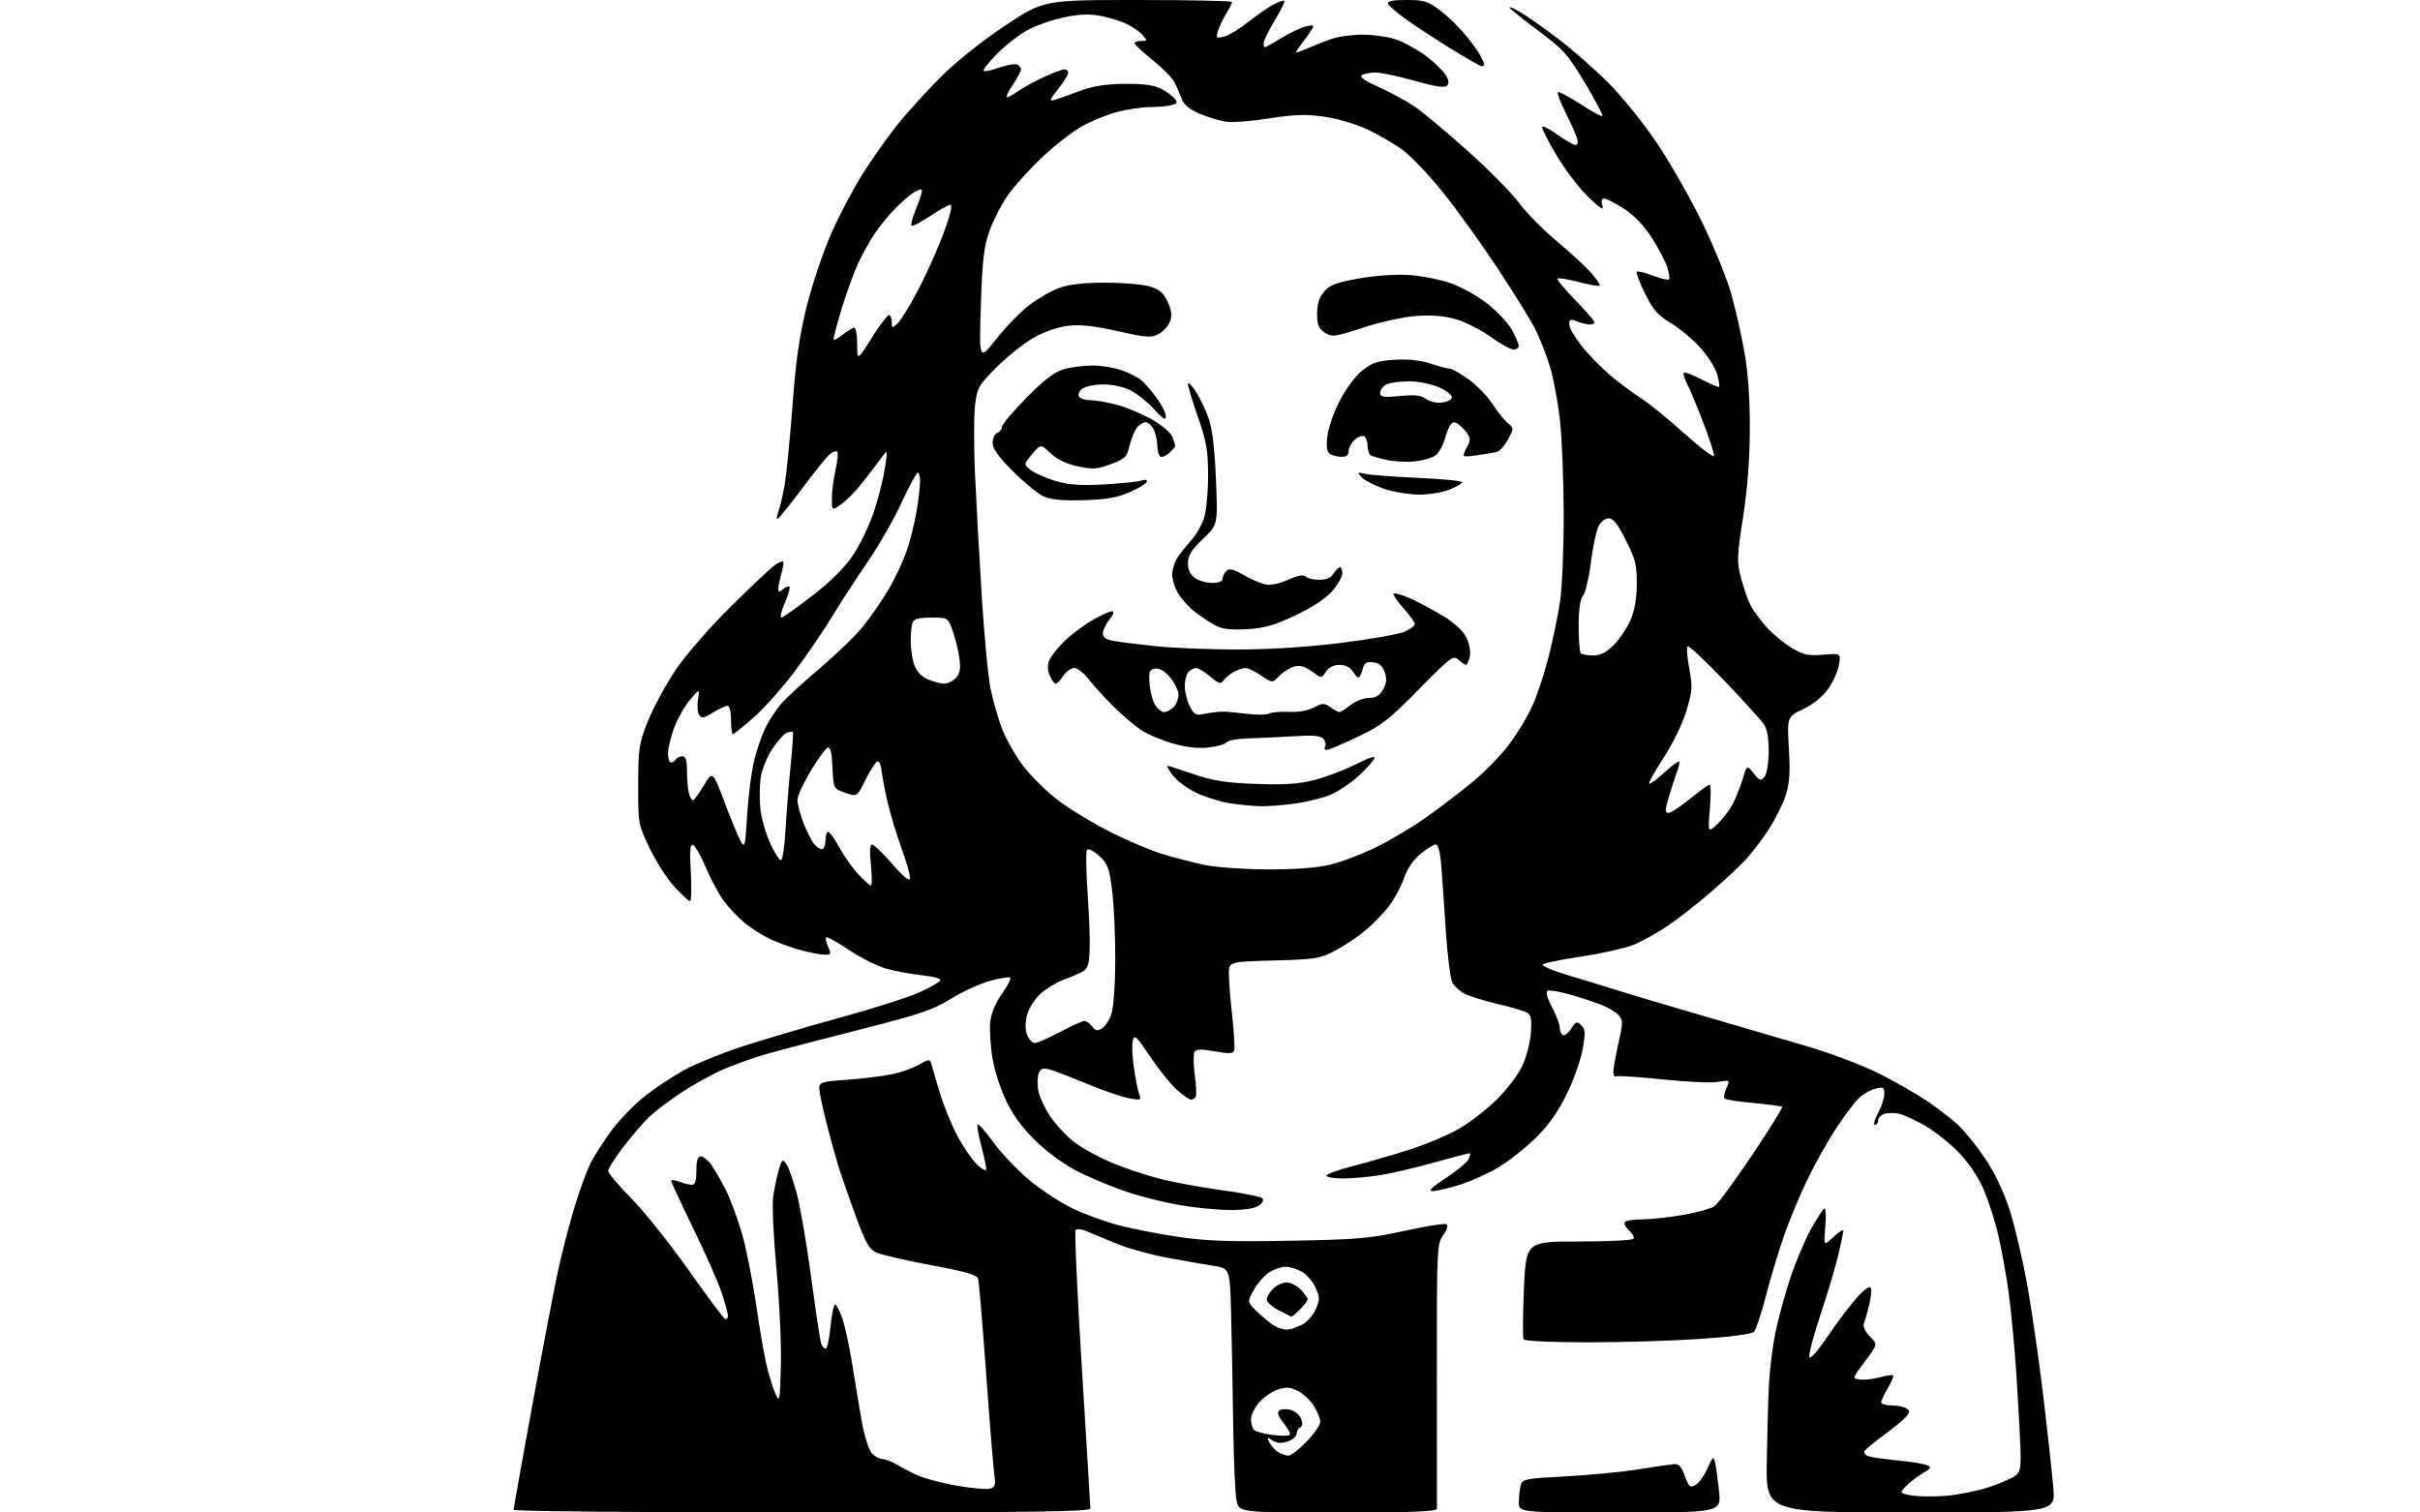 <?xml version="1.0" encoding="UTF-8" standalone="no"?>
<svg 
  version="1.1" 
  xmlns="http://www.w3.org/2000/svg" 
  xmlns:xlink="http://www.w3.org/1999/xlink" 
  xmlns:svg="http://www.w3.org/2000/svg"
  xmlns:rdf="http://www.w3.org/1999/02/22-rdf-syntax-ns#"
  xmlns:cc="http://creativecommons.org/ns#"
  xmlns:dc="http://purl.org/dc/elements/1.1/"
  viewBox="0 0 768 480"
  width="768"
  height="480"
>
<style>svg {background-color: white; }</style>"
<path stroke="none" fill="black" fill-rule="evenodd" d="M254.50,480.00C204.17,480.00 163.00,479.62 163.00,479.16C163.00,478.70 165.67,463.73 168.94,445.91C172.21,428.08 175.85,409.02 177.04,403.55C178.22,398.08 180.52,389.14 182.14,383.68C183.77,378.22 186.15,371.66 187.44,369.11C188.74,366.56 191.84,361.75 194.33,358.43C196.83,355.11 201.51,350.32 204.74,347.79C207.96,345.26 213.53,341.57 217.11,339.60C220.69,337.64 228.99,334.26 235.56,332.11C242.13,329.96 256.05,325.85 266.50,322.98C276.95,320.11 288.25,316.52 291.61,315.00C294.98,313.49 298.01,311.79 298.36,311.22C298.76,310.59 296.63,309.94 292.75,309.53C289.31,309.17 284.17,308.22 281.31,307.42C278.46,306.63 273.11,303.95 269.41,301.48C265.72,299.00 262.46,297.20 262.18,297.48C261.90,297.76 262.19,299.12 262.82,300.50C263.85,302.76 263.74,303.00 261.73,302.99C260.50,302.98 257.25,302.38 254.49,301.64C251.74,300.91 247.47,299.40 244.99,298.29C242.52,297.18 238.74,294.85 236.59,293.12C234.45,291.39 231.36,288.17 229.74,285.96C228.12,283.76 225.52,278.94 223.97,275.25C222.41,271.56 220.59,268.36 219.92,268.14C219.00,267.83 218.83,269.96 219.23,276.87C219.51,281.89 219.41,286.00 219.00,286.00C218.59,286.00 216.36,283.95 214.05,281.44C211.73,278.93 208.19,273.41 206.17,269.19C202.54,261.59 202.50,261.36 202.53,249.00C202.56,237.39 202.78,235.95 205.65,228.80C207.35,224.57 211.24,217.37 214.29,212.80C217.51,207.99 224.81,199.57 231.67,192.76C238.18,186.31 244.54,180.30 245.81,179.41C247.09,178.52 248.32,177.98 248.55,178.21C248.78,178.44 248.52,180.17 247.98,182.06C247.44,183.94 247.00,186.11 247.00,186.87C247.00,187.99 247.28,188.01 248.52,186.98C249.36,186.28 250.27,185.94 250.55,186.22C250.82,186.49 250.15,188.81 249.06,191.36C247.97,193.91 247.46,196.00 247.94,196.00C248.41,196.00 252.84,192.88 257.77,189.07C263.82,184.40 268.06,180.16 270.78,176.08C273.01,172.76 275.98,166.54 277.38,162.27C278.79,158.00 280.35,151.80 280.85,148.50C281.75,142.50 281.75,142.50 279.63,145.40C278.46,147.00 275.84,150.43 273.82,153.03C271.80,155.64 268.76,158.75 267.07,159.95C264.00,162.14 264.00,162.14 264.00,158.14C264.00,155.95 264.53,151.87 265.17,149.08C265.81,146.29 266.05,143.72 265.69,143.36C265.34,143.01 264.29,143.34 263.37,144.11C262.44,144.87 258.58,149.65 254.78,154.73C250.98,159.81 247.45,164.22 246.94,164.54C246.37,164.89 246.37,164.16 246.94,162.65C247.46,161.30 248.36,157.55 248.94,154.31C249.53,151.08 250.67,139.66 251.48,128.94C252.60,114.05 253.69,106.50 256.08,97.00C257.80,90.15 261.22,79.97 263.68,74.36C266.13,68.76 270.63,60.20 273.67,55.34C276.72,50.48 281.75,43.35 284.85,39.50C287.95,35.65 294.10,28.88 298.52,24.46C303.30,19.67 311.54,13.10 318.87,8.21C331.19,0.00 331.19,0.00 361.09,0.00C377.54,0.00 391.00,0.28 391.00,0.63C391.00,0.98 390.15,2.67 389.11,4.38C388.08,6.10 386.90,8.57 386.50,9.89C385.84,12.08 385.99,12.22 388.47,11.60C389.95,11.23 393.45,9.11 396.24,6.90C399.04,4.69 402.65,2.20 404.26,1.37C405.87,0.53 407.38,0.04 407.61,0.28C407.84,0.51 406.45,3.33 404.52,6.54C402.58,9.75 401.00,12.97 401.00,13.69C401.00,14.41 401.20,15.00 401.43,15.00C401.67,15.00 404.03,13.67 406.68,12.05C409.33,10.43 412.80,8.79 414.40,8.40C416.72,7.85 417.13,7.99 416.47,9.10C416.01,9.87 414.51,12.00 413.13,13.84C410.62,17.18 410.62,17.18 414.56,15.50C416.73,14.57 420.24,13.18 422.38,12.41C424.51,11.63 429.04,11.00 432.45,11.00C435.86,11.00 440.64,11.69 443.07,12.53C445.51,13.37 449.62,15.62 452.22,17.52C454.81,19.42 457.69,22.13 458.62,23.54C459.82,25.37 459.99,26.41 459.22,27.18C458.45,27.95 455.49,27.51 448.82,25.62C443.69,24.17 438.15,23.00 436.50,23.01C434.85,23.02 432.92,23.40 432.21,23.85C431.34,24.40 433.13,25.66 437.71,27.71C441.44,29.39 446.50,32.13 448.95,33.80C451.40,35.48 458.87,41.72 465.54,47.67C472.22,53.63 479.61,61.10 481.97,64.27C484.33,67.45 489.76,72.96 494.03,76.52C498.30,80.08 503.22,84.62 504.96,86.60C506.70,88.59 507.92,90.41 507.67,90.66C507.42,90.91 504.42,90.39 501.00,89.50C497.58,88.61 494.55,88.12 494.26,88.40C493.98,88.69 496.51,91.74 499.87,95.20C503.24,98.65 506.00,101.82 506.00,102.24C506.00,102.66 505.35,103.00 504.57,103.00C503.78,103.00 501.98,102.56 500.57,102.02C498.37,101.19 498.00,101.32 498.00,102.93C498.00,103.97 499.75,107.03 501.88,109.73C504.02,112.44 508.18,116.69 511.13,119.19C514.09,121.69 518.48,124.96 520.90,126.47C523.31,127.98 529.50,133.01 534.65,137.66C539.79,142.30 544.00,145.45 544.00,144.64C544.00,143.83 542.45,139.11 540.55,134.14C538.66,129.17 536.37,123.69 535.48,121.96C534.58,120.23 534.09,118.57 534.39,118.28C534.68,117.99 537.23,118.96 540.06,120.44C542.89,121.92 545.37,122.96 545.58,122.76C545.78,122.55 545.50,120.76 544.95,118.77C544.40,116.79 541.99,112.99 539.59,110.33C537.19,107.67 532.97,104.15 530.20,102.50C526.11,100.05 524.60,98.32 522.04,93.13C520.32,89.63 519.14,86.53 519.43,86.24C519.72,85.95 522.02,86.50 524.54,87.46C527.06,88.42 529.36,88.97 529.66,88.67C529.96,88.38 529.68,86.56 529.05,84.64C528.41,82.72 526.19,78.50 524.10,75.27C521.67,71.52 518.50,68.25 515.31,66.20C512.57,64.44 509.77,63.00 509.10,63.00C508.29,63.00 508.10,63.77 508.54,65.25C509.05,66.94 507.92,66.25 504.03,62.50C501.17,59.75 496.60,53.74 493.87,49.13C491.14,44.53 489.15,40.52 489.45,40.22C489.75,39.91 491.99,41.09 494.42,42.83C496.84,44.57 499.35,46.00 499.98,46.00C500.72,46.00 500.88,45.19 500.44,43.75C500.05,42.51 498.42,38.87 496.80,35.65C495.19,32.43 494.11,29.56 494.40,29.26C494.70,28.97 497.89,30.65 501.50,33.00C505.11,35.35 508.27,37.06 508.53,36.81C508.79,36.55 506.30,31.84 503.01,26.34C497.57,17.26 496.20,15.73 488.01,9.62C483.06,5.92 479.00,2.64 479.00,2.35C479.00,2.05 480.60,2.75 482.57,3.91C484.53,5.06 489.81,8.79 494.32,12.18C498.82,15.57 506.12,21.98 510.54,26.42C515.10,31.01 521.89,39.47 526.23,46.00C530.44,52.33 536.81,63.58 540.40,71.00C543.98,78.42 548.01,88.33 549.35,93.00C550.69,97.67 552.58,106.00 553.56,111.50C554.75,118.15 555.34,126.36 555.32,136.00C555.30,145.68 554.58,155.03 553.17,164.14C551.22,176.67 551.17,178.23 552.53,183.44C553.34,186.55 554.70,190.46 555.56,192.11C556.41,193.77 558.74,196.92 560.72,199.12C562.71,201.31 566.30,204.26 568.71,205.68C572.39,207.83 573.97,208.17 578.65,207.78C584.21,207.32 584.21,207.32 583.63,210.89C583.31,212.86 581.80,216.28 580.27,218.48C578.50,221.04 575.62,223.41 572.31,225.00C567.13,227.50 567.13,227.50 567.71,237.57C568.16,245.53 567.93,248.70 566.58,252.75C565.65,255.57 563.14,260.49 561.01,263.69C558.89,266.88 555.65,271.09 553.82,273.03C552.00,274.97 547.11,279.50 542.97,283.10C538.82,286.69 532.67,291.51 529.30,293.80C525.92,296.09 520.94,298.84 518.23,299.91C515.51,300.98 508.17,302.62 501.90,303.56C495.63,304.50 490.10,305.63 489.62,306.06C489.14,306.50 492.74,308.05 497.62,309.50C502.50,310.95 509.88,313.20 514.00,314.51C518.12,315.81 530.27,319.42 541.00,322.53C551.73,325.65 566.54,329.98 573.91,332.17C581.29,334.35 591.41,338.21 596.41,340.73C601.41,343.26 608.16,347.12 611.40,349.31C614.65,351.49 619.05,354.85 621.17,356.77C623.29,358.69 627.25,363.59 629.98,367.65C633.20,372.47 635.94,378.27 637.85,384.28C639.47,389.35 641.96,400.02 643.40,408.00C644.83,415.98 647.12,431.90 648.49,443.38C649.86,454.86 651.27,467.80 651.63,472.13C652.29,480.00 652.29,480.00 606.35,480.00C560.42,480.00 560.42,480.00 560.69,463.75C560.84,454.81 561.16,443.68 561.41,439.00C561.66,434.32 562.60,426.94 563.50,422.58C564.41,418.23 566.51,410.58 568.16,405.58C569.82,400.59 572.72,393.71 574.61,390.29C576.50,386.88 578.45,383.84 578.93,383.54C579.42,383.24 579.57,385.75 579.27,389.25C578.74,395.50 578.74,395.50 581.87,392.56C583.59,390.95 584.99,390.05 584.99,390.56C584.98,391.08 584.29,394.43 583.46,398.00C582.63,401.57 580.13,410.00 577.90,416.73C575.67,423.46 573.99,429.70 574.17,430.59C574.38,431.61 576.63,429.08 580.19,423.86C583.31,419.26 587.54,413.70 589.58,411.50C591.99,408.90 593.45,407.96 593.75,408.81C594.00,409.53 593.72,412.06 593.12,414.43C592.52,416.80 591.79,419.40 591.48,420.20C591.17,421.00 592.04,422.77 593.42,424.15C595.93,426.65 595.93,426.65 591.84,432.08C587.76,437.50 587.76,437.50 590.33,437.81C591.74,437.98 594.58,437.66 596.64,437.09C598.70,436.52 600.58,436.25 600.82,436.48C601.05,436.72 600.29,438.53 599.12,440.51C597.96,442.49 597.00,444.54 597.00,445.06C597.00,445.58 598.46,446.01 600.25,446.02C602.04,446.02 604.15,446.44 604.94,446.94C606.18,447.73 606.18,448.07 604.94,449.58C604.15,450.53 601.03,453.12 598.00,455.33C594.98,457.55 592.18,459.84 591.79,460.42C591.40,461.01 591.85,461.76 592.79,462.10C593.73,462.44 597.81,463.04 601.85,463.43C605.90,463.82 610.13,464.48 611.25,464.90C613.14,465.59 613.03,465.82 609.83,467.79C607.93,468.97 605.57,470.82 604.59,471.90C602.85,473.82 602.90,473.89 606.53,474.57C608.58,474.96 613.46,475.02 617.38,474.72C621.29,474.42 627.42,473.20 631.00,472.02C634.58,470.83 638.39,469.21 639.47,468.41C641.16,467.17 641.40,465.93 641.20,459.73C641.07,455.75 640.49,445.30 639.93,436.50C639.36,427.70 638.24,415.83 637.45,410.12C636.66,404.40 635.12,395.98 634.03,391.41C632.95,386.83 630.76,380.23 629.18,376.74C627.46,372.94 624.27,368.37 621.21,365.31C618.41,362.51 613.73,358.85 610.81,357.18C607.89,355.52 604.29,353.85 602.82,353.49C601.35,353.12 599.21,353.12 598.07,353.48C596.93,353.84 596.00,354.78 596.00,355.57C596.00,356.36 595.55,357.00 595.00,357.00C594.45,357.00 594.90,355.32 596.00,353.26C597.10,351.21 598.00,348.46 598.00,347.16C598.00,345.07 597.67,344.87 595.25,345.47C593.74,345.84 591.42,347.13 590.11,348.32C588.79,349.52 585.49,353.88 582.77,358.00C580.04,362.12 575.88,369.55 573.51,374.50C571.14,379.45 567.84,387.35 566.19,392.07C564.54,396.78 561.97,405.33 560.48,411.07C558.99,416.80 557.26,422.03 556.63,422.67C555.96,423.37 549.05,424.28 539.59,424.92C530.85,425.51 514.79,426.00 503.90,426.00C492.55,426.00 483.87,425.60 483.53,425.05C483.21,424.53 483.25,417.33 483.63,409.05C484.31,394.00 484.31,394.00 501.09,394.00C510.33,394.00 518.12,393.61 518.42,393.13C518.71,392.66 518.07,391.47 517.00,390.50C515.93,389.53 515.29,388.34 515.58,387.87C515.88,387.39 518.45,386.98 521.31,386.97C524.16,386.95 530.02,386.30 534.33,385.53C538.63,384.77 543.03,383.55 544.09,382.82C545.16,382.09 550.53,374.79 556.03,366.59C561.52,358.40 565.83,351.50 565.60,351.27C565.37,351.04 561.30,350.49 556.56,350.06C551.82,349.63 547.66,348.99 547.31,348.64C546.96,348.29 547.22,346.82 547.88,345.37C549.08,342.73 549.08,342.73 545.13,343.36C542.96,343.71 534.99,343.34 527.42,342.54C519.85,341.75 513.28,341.32 512.83,341.61C512.37,341.89 512.00,341.25 512.00,340.18C512.00,339.12 512.73,335.02 513.62,331.08C515.12,324.43 515.12,323.79 513.57,322.08C512.65,321.06 510.01,319.53 507.70,318.68C505.39,317.82 500.92,316.38 497.76,315.49C494.61,314.60 491.59,314.14 491.06,314.46C490.50,314.81 491.12,317.00 492.54,319.68C493.90,322.22 495.00,325.10 495.00,326.09C495.00,327.08 495.43,328.15 495.96,328.47C496.48,328.80 497.68,327.90 498.61,326.47C500.13,324.15 500.47,324.04 501.84,325.41C503.14,326.71 503.20,327.86 502.21,333.22C501.57,336.67 499.27,343.10 497.08,347.50C494.39,352.93 491.25,357.33 487.31,361.19C484.11,364.32 478.80,368.50 475.50,370.48C472.20,372.46 466.64,374.96 463.14,376.04C459.65,377.12 455.83,378.00 454.65,378.00C453.14,378.00 454.35,376.80 458.77,373.91C462.21,371.67 465.48,368.97 466.05,367.91C466.61,366.86 466.74,366.00 466.33,366.00C465.92,366.00 460.85,367.33 455.05,368.96C449.25,370.59 441.57,372.39 438.00,372.95C434.43,373.52 429.14,373.99 426.25,373.99C423.36,374.00 421.00,373.60 421.00,373.11C421.00,372.62 424.71,371.26 429.25,370.09C433.79,368.92 441.85,366.58 447.17,364.89C452.49,363.21 459.67,360.18 463.12,358.16C466.58,356.15 471.94,351.99 475.03,348.92C478.12,345.86 481.72,341.14 483.03,338.44C484.35,335.71 485.59,331.01 485.82,327.86C486.16,323.09 485.93,322.04 484.36,321.25C483.34,320.73 479.12,319.51 475.00,318.54C470.88,317.56 466.28,316.14 464.78,315.37C463.28,314.61 461.54,313.01 460.91,311.84C460.28,310.66 459.34,303.12 458.82,295.10C458.30,287.07 457.64,277.69 457.36,274.25C457.04,270.37 456.39,268.00 455.65,268.00C454.99,268.00 452.81,269.35 450.81,271.01C448.47,272.93 446.58,275.73 445.55,278.76C444.67,281.37 442.50,285.38 440.72,287.67C438.95,289.96 435.50,293.49 433.06,295.50C430.62,297.51 426.34,300.35 423.56,301.80C418.91,304.23 417.33,304.48 404.25,304.82C390.00,305.19 390.00,305.19 390.00,309.13C390.00,311.30 390.48,317.38 391.07,322.64C391.65,327.91 391.92,332.77 391.66,333.45C391.29,334.41 389.88,334.46 385.51,333.66C381.21,332.89 379.66,332.93 379.09,333.85C378.68,334.52 378.71,337.80 379.17,341.13C379.63,344.47 379.75,347.60 379.44,348.10C379.13,348.59 378.47,349.00 377.98,349.00C377.48,349.00 375.48,347.61 373.54,345.90C371.60,344.20 367.77,339.46 365.04,335.36C360.67,328.84 359.99,328.20 359.49,330.21C359.18,331.47 359.35,335.43 359.87,339.00C360.39,342.57 361.16,346.35 361.57,347.39C362.26,349.12 361.98,349.22 358.41,348.57C356.26,348.18 350.68,346.29 346.00,344.36C341.32,342.44 336.00,340.36 334.18,339.74C331.48,338.83 330.67,338.89 329.89,340.06C329.35,340.85 329.13,343.25 329.38,345.38C329.65,347.60 331.38,351.49 333.43,354.47C335.41,357.33 339.01,361.11 341.45,362.86C343.89,364.61 348.95,367.35 352.71,368.95C356.47,370.55 363.14,372.80 367.52,373.95C371.91,375.10 380.90,376.78 387.50,377.68C394.10,378.57 399.95,379.72 400.50,380.22C401.15,380.81 400.82,381.64 399.56,382.57C398.30,383.50 395.10,384.00 390.44,384.00C386.49,384.00 379.29,383.31 374.45,382.46C369.60,381.62 362.23,379.79 358.06,378.40C353.90,377.01 347.23,374.31 343.24,372.39C338.82,370.27 333.46,366.56 329.51,362.86C325.06,358.70 321.98,354.68 319.62,349.98C317.67,346.07 315.68,340.05 314.99,335.93C314.32,331.96 314.00,326.72 314.27,324.28C314.59,321.47 315.95,318.20 317.99,315.36C319.76,312.90 320.94,310.61 320.61,310.27C320.28,309.94 317.34,310.41 314.09,311.31C310.84,312.22 305.28,314.78 301.73,317.00C296.25,320.44 292.07,321.86 273.89,326.48C262.13,329.47 248.56,333.01 243.75,334.36C238.94,335.71 232.00,338.21 228.34,339.93C224.67,341.65 218.93,344.89 215.59,347.15C212.24,349.40 207.99,352.65 206.14,354.37C204.29,356.09 200.58,360.38 197.89,363.90C195.20,367.42 193.00,370.88 193.00,371.60C193.00,372.32 196.26,376.19 200.25,380.21C204.24,384.23 212.34,394.35 218.25,402.70C224.17,411.05 229.46,418.16 230.00,418.50C230.55,418.84 231.00,418.42 231.00,417.56C231.00,416.71 230.03,413.19 228.84,409.75C227.65,406.31 223.60,397.20 219.85,389.50C216.09,381.80 213.02,375.17 213.01,374.77C213.00,374.38 214.15,374.49 215.57,375.02C216.98,375.56 218.78,376.00 219.57,376.00C220.60,376.00 221.00,374.74 221.00,371.50C221.00,368.26 221.40,367.00 222.43,367.00C223.22,367.00 224.74,368.24 225.80,369.75C226.87,371.26 228.92,374.84 230.36,377.69C231.80,380.55 234.10,386.75 235.46,391.47C236.83,396.20 238.87,406.46 239.99,414.28C241.12,422.10 242.67,430.98 243.44,434.00C244.21,437.02 245.44,440.85 246.17,442.50C247.38,445.24 247.53,444.46 247.82,433.50C248.00,426.90 247.38,413.24 246.44,403.14C245.51,393.05 245.01,382.70 245.34,380.14C245.67,377.59 246.45,373.72 247.07,371.54C248.10,367.95 248.34,367.74 249.51,369.35C250.23,370.33 251.74,374.59 252.87,378.82C254.00,383.04 256.07,395.14 257.48,405.70C258.88,416.27 260.29,425.60 260.62,426.45C260.95,427.30 261.59,428.00 262.05,428.00C262.50,428.00 263.19,424.85 263.57,421.00C263.95,417.15 264.61,414.00 265.04,414.00C265.46,414.00 266.50,416.02 267.34,418.49C268.19,420.97 269.61,427.60 270.51,433.24C271.40,438.88 272.77,447.05 273.54,451.39C274.31,455.73 275.70,460.12 276.63,461.14C277.55,462.16 279.03,463.01 279.90,463.01C280.78,463.02 282.62,463.69 284.00,464.49C285.38,465.30 288.33,466.85 290.56,467.94C292.79,469.03 298.61,470.62 303.49,471.47C308.37,472.32 313.22,472.75 314.26,472.42C315.81,471.93 316.04,471.16 315.58,468.16C315.27,466.15 314.09,451.68 312.96,436.00C311.83,420.32 310.69,406.76 310.42,405.85C310.04,404.58 306.47,403.55 295.21,401.46C287.12,399.95 279.32,398.13 277.88,397.40C275.82,396.36 274.49,393.97 271.70,386.29C269.75,380.91 267.47,374.42 266.63,371.88C265.80,369.34 263.96,362.84 262.56,357.43C261.15,352.02 260.00,346.62 260.00,345.44C260.00,343.46 260.66,343.25 268.85,342.67C273.72,342.33 280.13,341.53 283.10,340.91C286.07,340.29 289.96,338.89 291.75,337.81C294.27,336.28 295.09,336.14 295.42,337.17C295.65,337.90 296.81,341.88 298.01,346.00C299.20,350.12 301.74,356.48 303.64,360.11C305.55,363.75 308.43,368.00 310.05,369.55C311.67,371.10 313.00,371.79 313.00,371.08C313.00,370.37 312.30,367.09 311.45,363.80C310.59,360.51 310.03,357.40 310.20,356.89C310.37,356.39 312.60,358.86 315.15,362.38C317.71,365.91 322.88,371.37 326.65,374.51C330.42,377.66 336.65,381.73 340.50,383.57C344.35,385.41 351.05,387.82 355.38,388.94C359.71,390.06 368.22,391.70 374.28,392.58C382.88,393.85 390.58,394.10 409.40,393.76C430.91,393.37 434.82,393.03 445.78,390.62C452.53,389.13 458.50,388.19 459.04,388.53C459.64,388.89 459.21,390.30 458.00,392.00C456.02,394.78 455.96,396.17 456.00,436.18C456.02,458.91 456.03,478.06 456.02,478.75C456.00,479.72 449.04,480.00 424.61,480.00C393.22,480.00 393.22,480.00 392.43,476.25C391.99,474.19 391.51,463.27 391.36,452.00C391.20,440.73 390.91,424.98 390.70,417.00C390.32,402.50 390.32,402.50 384.91,401.68C381.93,401.24 375.22,400.06 369.99,399.07C364.76,398.08 357.56,396.05 353.99,394.55C350.42,393.06 346.28,391.33 344.79,390.71C343.30,390.09 341.76,389.91 341.36,390.30C340.97,390.70 341.86,410.48 343.34,434.26C344.83,458.04 346.03,478.06 346.02,478.75C346.00,479.74 327.02,480.00 254.50,480.00zM514.12,480.00C482.00,480.00 482.00,480.00 482.01,476.75C482.02,474.96 482.28,472.55 482.60,471.38C483.13,469.40 484.06,469.21 496.83,468.54C504.35,468.14 514.77,467.14 520.00,466.30C525.23,465.47 530.35,464.72 531.39,464.64C532.68,464.55 533.64,465.51 534.39,467.68C535.00,469.43 535.83,471.18 536.23,471.57C536.63,471.96 537.71,471.66 538.63,470.89C539.56,470.13 541.09,467.78 542.03,465.68C543.61,462.15 543.79,462.03 544.30,464.18C544.60,465.45 545.16,469.54 545.54,473.25C546.23,480.00 546.23,480.00 514.12,480.00zM408.92,461.97C409.70,461.99 412.29,459.97 414.67,457.48C417.05,455.00 419.00,452.19 419.00,451.23C418.99,450.28 418.11,448.06 417.04,446.30C415.97,444.54 413.69,442.37 411.98,441.49C409.46,440.19 408.24,440.10 405.47,441.01C403.60,441.63 400.93,443.49 399.53,445.14C398.14,446.80 397.01,449.13 397.02,450.33C397.02,451.52 397.36,453.00 397.77,453.60C398.17,454.21 400.78,455.00 403.57,455.36C406.36,455.73 408.94,455.73 409.29,455.37C409.65,455.01 408.81,453.37 407.42,451.72C405.76,449.75 405.23,448.37 405.87,447.73C406.41,447.19 408.03,447.04 409.47,447.40C410.91,447.76 412.46,449.06 412.92,450.28C413.45,451.71 413.35,452.68 412.63,453.00C412.01,453.27 411.50,454.16 411.50,454.98C411.50,455.79 410.24,456.89 408.70,457.44C406.70,458.14 405.33,458.06 403.89,457.16C402.05,456.02 401.97,456.08 402.95,457.91C403.54,459.01 404.81,460.37 405.76,460.93C406.72,461.48 408.14,461.95 408.92,461.97zM408.30,421.97C409.29,421.99 411.46,421.30 413.13,420.43C414.84,419.55 416.79,417.35 417.61,415.40C418.90,412.30 418.88,411.55 417.39,408.42C416.48,406.49 414.46,404.26 412.91,403.46C411.37,402.66 409.13,402.00 407.95,402.00C406.77,402.00 404.54,402.75 403.00,403.66C401.45,404.57 399.19,407.09 397.97,409.26C395.76,413.20 395.76,413.20 399.13,416.43C400.98,418.21 403.40,420.18 404.50,420.80C405.60,421.43 407.31,421.95 408.30,421.97zM409.80,417.87C409.63,417.80 407.81,416.86 405.75,415.79C403.69,414.71 402.00,413.20 402.00,412.42C402.00,411.64 402.90,410.10 404.00,409.00C405.10,407.90 407.05,407.00 408.33,407.00C409.60,407.00 411.63,408.04 412.83,409.31C414.02,410.59 415.00,411.96 415.00,412.36C415.00,412.76 413.90,414.20 412.55,415.55C411.20,416.90 409.96,417.94 409.80,417.87zM328.39,331.00C329.19,331.00 332.80,329.43 336.43,327.50C340.06,325.57 343.54,324.00 344.15,324.00C344.77,324.00 345.87,324.79 346.58,325.75C347.61,327.13 348.27,327.27 349.69,326.40C350.69,325.80 352.04,323.78 352.69,321.90C353.38,319.95 353.91,312.73 353.94,304.97C353.97,297.53 353.54,287.63 352.98,282.97C352.06,275.42 351.62,274.19 348.86,271.66C347.16,270.10 345.43,269.20 345.01,269.66C344.59,270.12 344.66,276.35 345.16,283.50C345.66,290.65 345.95,298.96 345.79,301.97C345.54,306.66 345.15,307.61 343.00,308.65C341.62,309.32 338.95,310.44 337.05,311.14C335.16,311.83 332.13,313.70 330.32,315.29C328.45,316.93 326.58,319.84 326.00,321.99C325.32,324.53 325.31,326.68 325.96,328.40C326.51,329.83 327.60,331.00 328.39,331.00zM276.40,281.00C276.76,281.00 276.76,278.07 276.39,274.50C275.95,270.24 276.08,268.00 276.76,268.00C277.33,268.00 280.21,270.78 283.15,274.17C286.53,278.08 288.61,279.80 288.79,278.85C288.95,278.03 287.78,273.78 286.18,269.43C284.59,265.07 282.56,258.35 281.67,254.50C280.78,250.65 279.92,246.15 279.77,244.50C279.62,242.85 279.05,241.56 278.50,241.63C277.95,241.70 276.27,244.26 274.75,247.33C272.01,252.90 272.01,252.90 268.25,251.60C264.50,250.31 264.50,250.31 264.20,243.59C264.00,238.90 263.54,236.99 262.70,237.26C262.04,237.48 259.62,240.78 257.32,244.58C255.03,248.39 253.11,252.51 253.07,253.74C253.03,254.97 253.88,258.28 254.95,261.10C256.02,263.92 257.65,267.06 258.58,268.09C259.51,269.11 260.66,269.71 261.13,269.42C261.61,269.12 262.00,267.78 262.00,266.44C262.00,265.10 262.38,264.00 262.84,264.00C263.30,264.00 264.90,266.24 266.40,268.99C267.89,271.73 270.60,275.56 272.42,277.49C274.25,279.42 276.03,281.00 276.40,281.00zM402.00,275.91C410.77,275.95 417.78,275.44 422.00,274.45C425.57,273.62 432.26,271.08 436.86,268.81C441.46,266.54 448.74,262.17 453.04,259.09C457.34,256.02 463.85,251.03 467.52,248.00C471.18,244.97 476.23,239.80 478.74,236.50C481.24,233.20 484.55,227.80 486.09,224.50C487.63,221.20 490.02,214.09 491.40,208.70C492.78,203.32 494.45,195.22 495.11,190.70C495.77,186.19 496.28,173.72 496.25,163.00C496.23,152.28 495.68,138.85 495.04,133.16C494.40,127.47 492.96,119.82 491.83,116.16C490.70,112.50 488.64,107.25 487.25,104.50C485.87,101.75 480.50,93.08 475.32,85.22C470.14,77.37 462.32,66.50 457.95,61.06C453.57,55.61 447.80,49.55 445.12,47.59C442.44,45.62 437.38,42.67 433.87,41.03C430.32,39.37 424.26,37.60 420.17,37.02C414.35,36.20 410.75,36.32 402.73,37.59C397.18,38.47 390.95,38.93 388.90,38.60C386.85,38.27 383.11,37.12 380.57,36.03C377.38,34.66 375.66,33.21 374.97,31.28C374.41,29.75 373.41,27.41 372.73,26.08C372.05,24.75 368.94,21.60 365.82,19.08C362.69,16.56 360.11,14.16 360.07,13.75C360.03,13.34 360.97,13.00 362.15,13.00C364.22,13.00 364.24,12.92 362.56,11.07C361.60,10.01 359.32,8.43 357.48,7.56C355.65,6.69 351.93,5.56 349.23,5.04C345.69,4.37 342.44,4.50 337.62,5.51C333.95,6.28 328.76,8.10 326.09,9.55C323.42,11.00 319.08,14.38 316.43,17.07C313.79,19.76 311.86,22.19 312.15,22.49C312.45,22.78 314.65,22.33 317.05,21.48C319.45,20.64 321.99,20.17 322.71,20.44C323.42,20.71 324.00,21.43 324.00,22.02C324.00,22.62 322.89,24.74 321.53,26.75C320.17,28.75 319.24,30.57 319.47,30.80C319.70,31.03 321.22,30.27 322.85,29.10C324.49,27.94 328.22,25.87 331.16,24.50C334.10,23.14 337.06,22.02 337.75,22.01C338.44,22.00 339.00,22.50 339.00,23.11C339.00,23.71 337.55,26.04 335.78,28.28C333.14,31.61 332.91,32.24 334.53,31.76C335.61,31.44 339.20,30.17 342.50,28.93C346.90,27.29 350.77,26.67 357.00,26.63C363.10,26.58 366.37,27.03 368.57,28.21C370.26,29.12 372.18,30.52 372.84,31.31C373.82,32.49 373.62,32.87 371.77,33.36C370.52,33.70 367.46,33.98 364.96,33.99C362.46,33.99 357.76,34.69 354.52,35.54C351.27,36.38 346.14,38.49 343.12,40.22C340.10,41.95 334.38,46.44 330.41,50.21C326.44,53.98 321.59,59.41 319.62,62.28C317.65,65.15 315.10,70.20 313.94,73.50C312.23,78.37 311.73,82.79 311.28,97.00C310.72,114.50 310.72,114.50 316.25,107.50C319.29,103.65 324.01,98.82 326.74,96.76C329.46,94.70 333.67,92.28 336.10,91.38C339.07,90.27 343.75,89.73 350.50,89.71C356.00,89.69 362.36,90.21 364.64,90.85C367.91,91.77 369.15,92.79 370.52,95.69C371.78,98.34 372.01,100.06 371.37,101.90C370.88,103.29 369.28,105.11 367.82,105.93C365.42,107.27 364.18,107.20 354.66,105.08C346.93,103.37 342.74,102.93 338.78,103.42C335.63,103.82 331.16,105.38 327.96,107.21C324.96,108.92 319.73,113.09 316.35,116.47C310.59,122.23 310.14,123.00 309.45,128.52C309.05,131.77 309.03,141.42 309.40,149.96C309.78,158.51 310.74,175.96 311.53,188.74C312.32,201.53 313.61,215.03 314.39,218.74C315.17,222.46 316.79,228.08 317.98,231.24C319.17,234.40 322.16,239.67 324.63,242.96C327.09,246.24 332.13,251.21 335.81,253.99C339.49,256.78 346.93,261.29 352.33,264.03C357.74,266.76 365.17,269.90 368.83,271.01C372.50,272.12 378.43,273.66 382.00,274.44C385.65,275.22 394.43,275.87 402.00,275.91zM247.83,273.00C248.34,273.00 249.01,268.61 249.30,263.25C249.60,257.89 250.32,248.80 250.90,243.06C251.48,237.31 251.80,232.47 251.62,232.28C251.44,232.10 250.56,232.23 249.67,232.57C248.79,232.91 246.72,235.22 245.08,237.70C243.44,240.18 241.79,244.23 241.42,246.71C241.05,249.18 240.99,253.64 241.30,256.61C241.61,259.58 242.99,264.48 244.37,267.50C245.76,270.53 247.31,273.00 247.83,273.00zM237.13,258.45C237.49,252.37 238.52,244.49 239.43,240.95C240.33,237.40 241.99,232.73 243.12,230.56C244.24,228.40 246.36,225.19 247.83,223.44C249.30,221.68 254.78,216.64 260.00,212.23C265.23,207.81 271.46,201.80 273.85,198.85C276.24,195.91 279.92,190.57 282.03,187.00C284.14,183.43 286.77,177.77 287.88,174.43C288.99,171.10 290.37,165.47 290.94,161.93C291.52,158.40 291.99,154.26 291.99,152.75C292.00,151.24 291.66,150.01 291.25,150.02C290.84,150.02 288.50,154.36 286.05,159.65C283.60,164.94 278.77,173.37 275.31,178.38C271.86,183.40 266.79,191.21 264.03,195.75C261.28,200.29 255.90,208.17 252.07,213.25C248.24,218.34 242.41,224.86 239.12,227.75C235.83,230.64 232.88,233.00 232.57,233.00C232.26,233.00 232.00,230.97 232.00,228.50C232.00,225.82 231.54,224.00 230.87,224.00C230.25,224.00 228.17,224.96 226.27,226.14C223.39,227.92 222.64,228.05 221.88,226.89C221.37,226.13 221.21,223.93 221.51,222.00C222.06,218.50 222.06,218.50 219.05,222.00C217.39,223.93 215.13,227.88 214.02,230.79C212.91,233.70 212.00,237.41 212.00,239.04C212.00,240.67 212.42,242.00 212.94,242.00C213.46,242.00 214.16,241.55 214.50,241.00C214.84,240.45 215.77,240.00 216.56,240.00C217.61,240.00 218.00,241.29 218.01,244.75C218.02,247.36 218.30,250.51 218.63,251.75C218.96,252.99 219.52,254.00 219.87,254.00C220.23,254.00 221.79,251.89 223.35,249.31C226.18,244.62 226.18,244.62 229.95,254.62C232.02,260.11 234.34,265.71 235.10,267.06C236.36,269.28 236.54,268.53 237.13,258.45zM545.09,261.44C546.79,259.82 548.99,256.93 549.98,255.00C550.97,253.07 552.37,249.53 553.08,247.13C554.39,242.75 554.39,242.75 556.53,245.43C558.42,247.81 558.81,247.93 559.96,246.55C560.70,245.66 561.28,242.27 561.31,238.60C561.35,234.33 560.84,231.44 559.78,229.86C558.90,228.56 553.24,222.32 547.21,216.00C541.17,209.68 535.93,204.78 535.57,205.13C535.20,205.48 535.44,208.67 536.10,212.23C537.17,218.04 537.07,219.40 535.16,225.69C533.97,229.62 530.82,236.09 527.97,240.46C525.18,244.73 523.11,248.44 523.37,248.70C523.63,248.97 525.91,247.28 528.42,244.96C530.94,242.64 533.00,241.22 533.00,241.81C533.00,242.39 532.59,243.95 532.09,245.27C531.59,246.59 530.49,249.99 529.64,252.83C528.38,257.09 528.35,258.00 529.46,258.00C530.21,258.00 533.30,255.97 536.34,253.50C539.38,251.03 542.19,249.00 542.58,249.00C542.97,249.00 543.00,252.46 542.64,256.69C541.99,264.38 541.99,264.38 545.09,261.44zM400.00,255.86C397.52,255.81 393.02,255.36 390.00,254.87C386.98,254.37 382.23,252.86 379.46,251.51C376.69,250.16 373.41,247.69 372.18,246.03C370.95,244.36 370.17,243.00 370.45,243.00C370.73,243.00 374.45,244.20 378.73,245.66C384.93,247.79 388.93,248.42 398.53,248.78C407.63,249.12 412.14,248.82 417.03,247.58C420.59,246.67 426.52,244.42 430.22,242.59C435.24,240.09 436.71,239.67 436.02,240.96C435.52,241.90 433.22,244.37 430.92,246.45C428.63,248.53 424.84,251.07 422.51,252.10C420.19,253.13 415.18,254.42 411.39,254.96C407.60,255.51 402.48,255.92 400.00,255.86zM383.50,237.23C380.18,237.59 376.35,237.15 372.11,235.92C368.59,234.91 364.09,233.00 362.11,231.67C360.12,230.35 356.15,226.95 353.28,224.11C350.42,221.28 346.88,217.39 345.42,215.48C343.96,213.57 341.93,212.00 340.90,212.00C339.88,212.00 338.31,213.12 337.41,214.50C336.51,215.88 335.44,217.00 335.05,217.00C334.65,217.00 333.81,215.88 333.18,214.50C332.47,212.94 332.37,211.16 332.92,209.72C333.39,208.47 335.52,205.73 337.64,203.63C339.76,201.54 343.75,198.52 346.50,196.93C349.25,195.33 352.10,194.01 352.82,194.01C353.73,194.00 353.49,194.83 352.07,196.63C350.93,198.08 350.00,200.06 350.00,201.02C350.00,202.21 351.05,202.97 353.25,203.38C355.04,203.71 361.00,204.46 366.50,205.05C372.00,205.64 383.70,206.12 392.50,206.13C402.70,206.13 414.59,205.38 425.31,204.06C434.56,202.91 443.67,201.33 445.56,200.54C447.45,199.75 449.00,198.63 449.00,198.05C449.00,197.48 447.36,195.19 445.36,192.98C443.36,190.76 441.97,188.70 442.28,188.39C442.58,188.08 444.94,188.76 447.51,189.90C450.09,191.04 454.80,193.56 457.99,195.49C461.80,197.81 464.34,200.19 465.42,202.47C466.40,204.54 466.80,206.94 466.42,208.46C466.07,209.86 465.53,211.00 465.22,211.00C464.91,211.00 463.85,210.27 462.87,209.39C461.20,207.87 460.42,208.45 450.29,218.76C440.79,228.43 438.46,230.24 430.81,233.87C426.03,236.14 421.62,238.00 421.00,238.00C420.39,238.00 420.17,237.53 420.53,236.96C420.88,236.38 420.65,235.29 420.02,234.52C419.14,233.46 416.93,233.26 410.68,233.65C406.18,233.93 399.67,234.23 396.21,234.33C392.76,234.42 389.61,234.99 389.21,235.60C388.82,236.20 386.25,236.94 383.50,237.23zM382.33,226.53C384.07,226.16 386.62,225.85 388.00,225.85C389.38,225.85 392.84,226.16 395.71,226.54C398.57,226.93 401.72,226.89 402.71,226.46C403.69,226.02 406.59,225.78 409.14,225.92C411.92,226.07 415.03,225.52 416.91,224.54C419.75,223.08 420.26,223.07 422.25,224.46C423.46,225.31 424.73,226.00 425.09,226.00C425.44,226.00 427.02,224.99 428.59,223.75C430.17,222.51 432.79,221.50 434.43,221.50C436.61,221.50 437.80,220.79 438.92,218.82C440.06,216.80 440.19,215.44 439.45,213.32C438.75,211.32 437.68,210.41 435.77,210.19C433.58,209.93 432.95,210.36 432.43,212.44C432.07,213.85 431.49,215.00 431.13,215.00C430.77,215.00 429.92,214.10 429.23,213.00C428.45,211.75 426.90,211.00 425.11,211.00C423.28,211.00 421.72,211.78 420.81,213.17C419.37,215.33 419.37,215.33 416.35,213.10C414.21,211.52 412.60,211.06 410.77,211.52C409.35,211.88 407.21,213.22 406.01,214.49C403.82,216.82 403.82,216.82 400.27,214.41C398.32,213.08 396.08,212.00 395.29,212.00C394.51,212.00 392.89,212.52 391.68,213.16C390.48,213.80 388.99,215.01 388.37,215.86C387.39,217.19 386.83,217.04 384.05,214.69C382.29,213.21 380.30,212.00 379.62,212.00C378.95,212.00 377.86,212.54 377.20,213.20C376.54,213.86 376.00,215.91 376.00,217.75C376.00,219.59 376.71,222.47 377.58,224.15C378.99,226.87 379.50,227.13 382.33,226.53zM369.45,226.00C370.22,226.00 371.56,225.29 372.43,224.43C373.29,223.56 374.00,221.80 374.00,220.51C374.00,219.21 372.82,216.75 371.37,215.02C369.65,212.98 368.00,212.00 366.62,212.20C364.76,212.46 364.54,213.05 364.83,217.00C365.01,219.47 365.80,222.51 366.60,223.75C367.39,224.99 368.68,226.00 369.45,226.00zM299.60,216.96C300.75,216.98 302.45,216.16 303.38,215.13C304.66,213.72 304.92,212.22 304.46,208.88C304.13,206.47 303.18,202.59 302.35,200.25C300.83,196.00 300.83,196.00 295.52,196.00C291.60,196.00 290.06,196.41 289.61,197.58C289.27,198.45 289.00,201.08 289.00,203.43C289.00,205.78 289.51,209.17 290.13,210.96C290.87,213.06 292.37,214.69 294.38,215.57C296.10,216.31 298.44,216.94 299.60,216.96zM505.59,208.00C507.93,208.00 509.76,207.09 512.08,204.76C513.87,202.98 516.23,199.49 517.35,197.01C518.73,193.94 519.39,190.26 519.44,185.48C519.49,179.38 519.04,177.54 516.00,171.48C513.43,166.36 511.97,164.50 510.51,164.50C509.34,164.50 508.00,165.61 507.23,167.20C506.52,168.68 505.45,173.86 504.84,178.70C504.23,183.54 503.12,188.21 502.37,189.08C501.46,190.13 501.00,193.33 501.00,198.66C501.00,203.06 501.30,206.97 501.67,207.33C502.03,207.70 503.80,208.00 505.59,208.00zM395.50,199.69C390.29,199.96 387.73,199.62 385.50,198.37C383.85,197.45 381.04,195.59 379.27,194.24C377.49,192.89 375.12,190.32 374.02,188.53C372.91,186.73 372.00,183.95 372.00,182.35C372.00,180.75 372.74,178.33 373.65,176.97C374.56,175.61 376.53,173.15 378.03,171.50C379.53,169.85 381.36,166.70 382.08,164.50C382.81,162.30 383.40,156.22 383.39,151.00C383.38,142.92 382.90,140.14 380.19,132.38C378.43,127.37 377.00,122.65 377.00,121.90C377.00,121.15 378.05,122.10 379.34,124.02C380.63,125.93 382.49,129.75 383.47,132.50C384.71,135.97 385.45,141.94 385.88,152.00C386.50,166.50 386.50,166.50 381.75,171.05C378.06,174.59 377.00,176.30 377.00,178.74C377.00,180.86 377.73,182.40 379.22,183.44C380.44,184.30 382.92,185.00 384.72,185.00C386.75,185.00 388.00,184.50 388.00,183.70C388.00,182.99 388.53,181.87 389.19,181.21C390.10,180.30 391.30,180.56 394.44,182.37C396.67,183.66 399.76,185.02 401.29,185.39C403.16,185.84 405.62,185.38 408.72,184.01C411.88,182.61 413.68,182.28 414.38,182.98C414.94,183.54 416.88,184.00 418.69,184.00C420.90,184.00 422.39,183.34 423.23,182.00C423.92,180.90 424.82,180.00 425.24,180.00C425.66,180.00 426.00,180.88 426.00,181.97C426.00,183.05 424.54,185.60 422.75,187.64C420.68,190.00 416.40,192.81 411.00,195.34C404.19,198.54 401.11,199.40 395.50,199.69zM344.00,158.73C337.28,158.93 333.55,158.59 331.24,157.55C329.44,156.74 325.06,153.17 321.49,149.60C316.85,144.96 315.00,142.37 315.00,140.52C315.00,139.10 315.68,137.68 316.50,137.36C317.32,137.05 318.00,136.18 318.00,135.44C318.00,134.70 321.49,130.56 325.75,126.23C331.43,120.47 334.60,118.05 337.62,117.18C339.88,116.53 343.99,116.00 346.74,116.00C349.49,116.00 353.70,116.69 356.07,117.53C358.45,118.37 361.28,119.83 362.35,120.78C363.42,121.72 365.58,124.26 367.15,126.40C368.72,128.55 370.00,131.13 370.00,132.15C370.00,133.55 369.10,133.01 366.32,129.93C364.29,127.69 360.94,124.99 358.86,123.93C356.66,122.81 353.05,122.00 350.23,122.00C347.56,122.00 344.55,122.61 343.54,123.35C342.52,124.09 342.01,125.21 342.41,125.85C342.80,126.48 344.42,127.00 346.01,127.00C347.60,127.00 351.33,127.63 354.30,128.41C357.27,129.18 362.27,131.27 365.43,133.05C368.76,134.93 371.54,137.29 372.08,138.70C372.58,140.04 373.00,141.29 373.00,141.49C373.00,141.69 372.29,142.56 371.43,143.43C370.56,144.29 369.30,145.00 368.63,145.00C367.91,145.00 367.36,143.58 367.30,141.63C367.25,139.77 366.69,137.30 366.07,136.13C365.44,134.96 364.33,134.00 363.59,134.00C362.85,134.00 361.63,134.74 360.87,135.65C360.12,136.55 359.05,139.13 358.50,141.37C357.60,145.06 357.02,145.63 352.50,147.31C348.13,148.94 346.80,149.03 342.00,147.99C338.38,147.21 335.44,145.79 333.39,143.84C330.28,140.88 330.28,140.88 327.55,144.12C324.83,147.36 324.83,147.36 327.16,149.18C328.45,150.19 331.96,151.74 334.96,152.64C339.12,153.87 342.83,154.14 350.46,153.73C355.98,153.43 361.29,152.87 362.25,152.49C363.21,152.10 364.00,152.23 364.00,152.77C364.00,153.31 361.64,154.81 358.75,156.10C354.68,157.91 351.36,158.50 344.00,158.73zM450.23,156.97C447.08,156.95 442.10,156.10 439.16,155.09C436.22,154.08 433.07,152.46 432.16,151.50C430.60,149.86 430.67,149.80 433.50,150.41C435.15,150.77 442.69,151.33 450.25,151.67C457.81,152.00 464.00,152.62 464.00,153.03C464.00,153.44 462.19,154.51 459.98,155.39C457.77,156.28 453.38,156.99 450.23,156.97zM448.94,146.43C446.50,146.68 442.58,146.48 440.23,145.99C437.89,145.50 435.53,144.83 434.98,144.49C434.44,144.16 434.00,142.81 434.00,141.50C434.00,140.19 433.52,138.82 432.94,138.46C432.35,138.10 431.00,138.59 429.94,139.56C428.87,140.52 428.00,142.14 428.00,143.15C428.00,144.41 427.28,145.00 425.75,144.98C424.51,144.98 422.87,144.57 422.11,144.09C421.10,143.45 420.86,141.89 421.25,138.47C421.54,135.87 423.29,130.80 425.14,127.21C427.04,123.51 430.15,119.35 432.29,117.63C435.43,115.11 437.18,114.52 442.53,114.18C446.79,113.91 450.68,114.32 453.93,115.38C456.65,116.27 459.47,117.01 460.19,117.02C460.91,117.04 463.63,118.61 466.24,120.52C468.84,122.43 472.19,125.91 473.68,128.25C475.18,130.59 477.32,133.26 478.45,134.20C480.48,135.88 480.48,135.93 478.60,139.43C477.56,141.37 475.99,143.15 475.10,143.39C474.22,143.64 471.33,144.13 468.69,144.49C463.88,145.14 463.88,145.14 465.41,142.17C466.84,139.41 466.81,139.02 464.90,136.60C463.78,135.17 462.21,134.00 461.42,134.00C460.57,134.00 459.50,135.86 458.75,138.64C458.07,141.19 456.58,143.88 455.44,144.63C454.30,145.38 451.37,146.19 448.94,146.43zM457.42,127.79C459.03,127.63 460.53,126.93 460.76,126.24C461.00,125.52 459.33,124.14 456.84,123.01C454.30,121.86 450.29,121.03 447.18,121.02C444.26,121.01 441.00,121.47 439.93,122.04C438.87,122.60 438.00,123.79 438.00,124.67C438.00,126.04 438.93,126.19 444.25,125.67C449.01,125.21 450.98,125.42 452.50,126.57C453.60,127.41 455.82,127.96 457.42,127.79zM276.64,107.25C279.16,103.26 281.62,100.00 282.11,100.00C282.60,100.00 283.00,100.97 283.00,102.15C283.00,104.17 283.11,104.21 284.82,102.67C285.82,101.76 288.75,97.02 291.33,92.12C293.91,87.23 297.54,79.12 299.41,74.11C301.50,68.48 302.35,65.00 301.63,65.00C301.00,65.00 298.08,66.61 295.15,68.58C292.23,70.55 289.58,71.91 289.27,71.61C288.97,71.30 289.68,68.72 290.87,65.87C292.05,63.02 292.80,60.47 292.54,60.21C292.28,59.94 291.04,60.40 289.78,61.23C288.53,62.05 285.99,64.25 284.15,66.11C282.31,67.98 279.47,71.43 277.83,73.78C276.20,76.14 273.70,80.61 272.27,83.72C270.85,86.83 268.46,93.45 266.96,98.44C265.46,103.42 264.38,107.66 264.56,107.86C264.75,108.06 266.10,107.28 267.58,106.11C269.06,104.95 270.66,104.00 271.13,104.00C271.61,104.00 272.01,106.36 272.03,109.25C272.06,114.50 272.06,114.50 276.64,107.25zM480.25,110.91C479.29,110.87 476.04,109.05 473.03,106.88C470.02,104.70 465.10,102.21 462.11,101.34C458.39,100.26 454.40,99.92 449.58,100.26C445.62,100.53 438.17,102.16 432.68,103.95C423.46,106.94 422.71,107.04 420.43,105.55C418.46,104.26 418.00,103.11 418.00,99.53C418.00,96.39 418.65,94.36 420.25,92.51C422.09,90.38 424.14,89.62 431.50,88.34C436.93,87.40 443.27,86.98 447.50,87.29C451.35,87.58 457.18,88.75 460.45,89.90C463.72,91.05 468.90,93.93 471.95,96.30C475.00,98.67 478.50,102.38 479.73,104.55C480.96,106.72 481.97,109.06 481.98,109.75C481.99,110.44 481.21,110.96 480.25,110.91zM470.23,21.00C469.80,21.00 465.62,18.64 460.94,15.75C456.25,12.86 449.86,8.70 446.73,6.50C443.60,4.30 440.82,1.94 440.55,1.25C440.19,0.33 441.73,-0.00 446.39,-0.00C452.03,-0.00 453.19,0.36 457.13,3.38C459.57,5.23 463.16,8.72 465.12,11.13C467.08,13.53 469.21,16.48 469.84,17.68C470.48,18.89 471.00,20.12 471.00,20.43C471.00,20.75 470.65,21.00 470.23,21.00z" />

</svg>